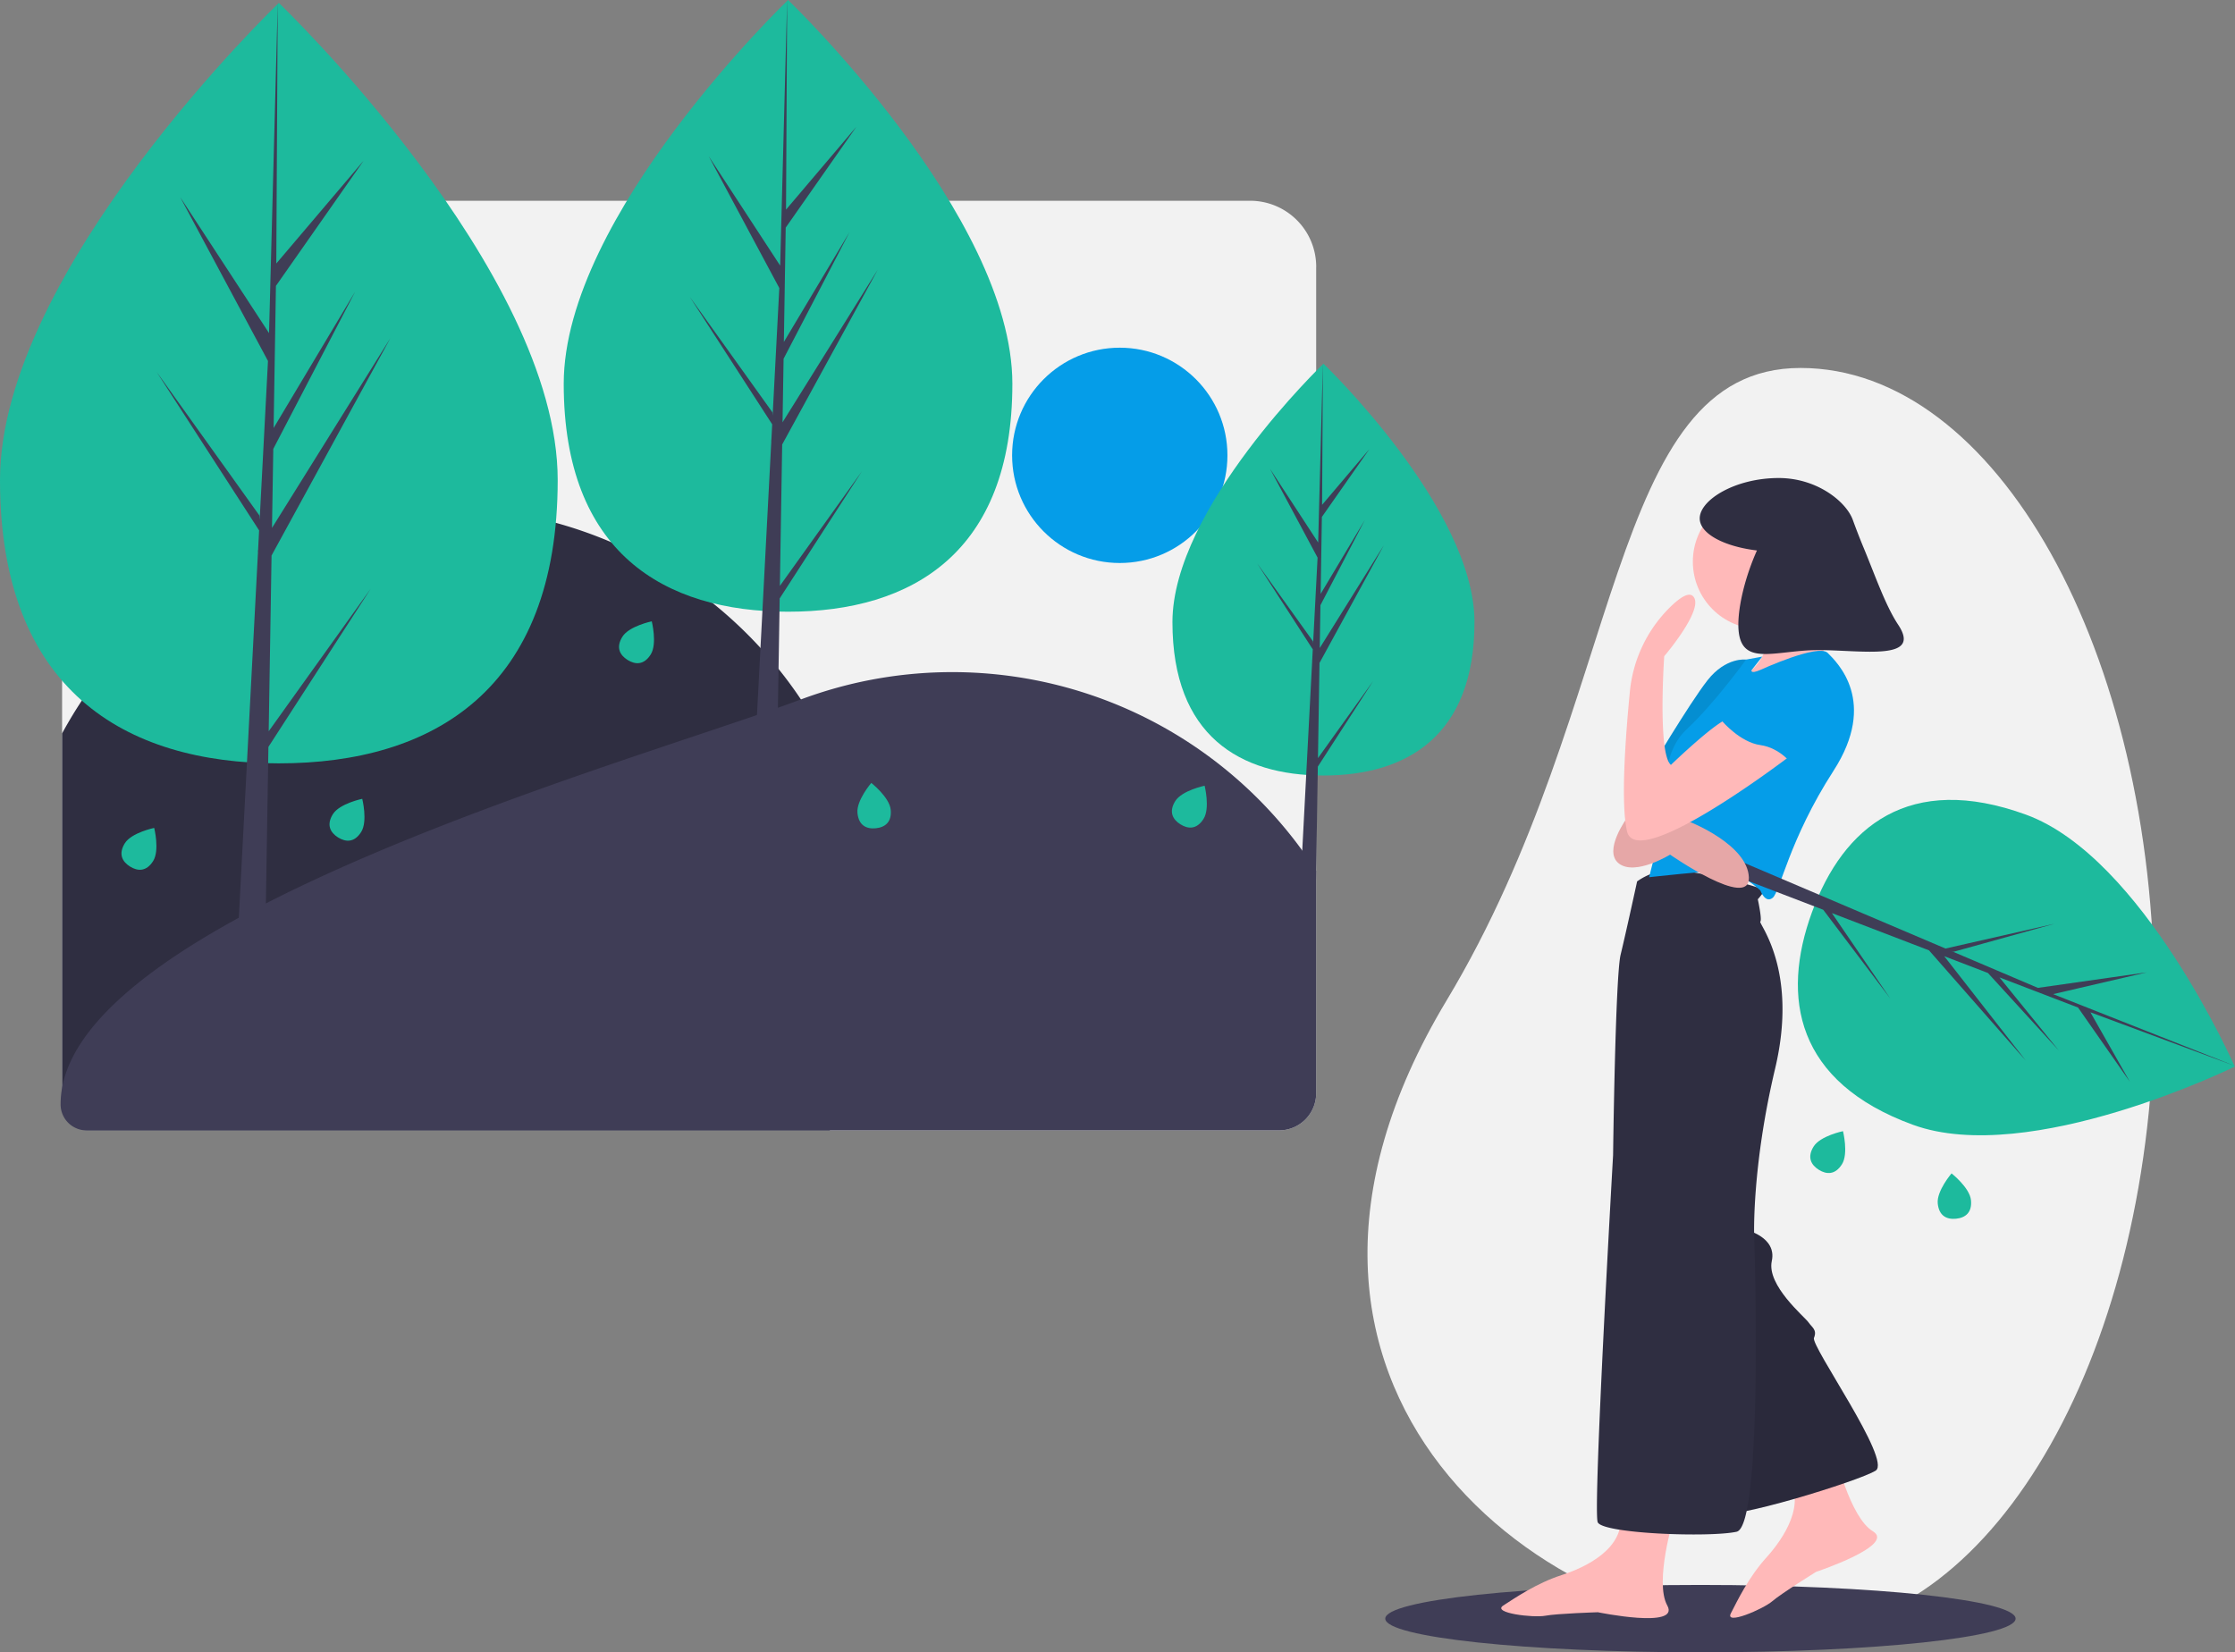 <svg xmlns="http://www.w3.org/2000/svg" width="1127.558" height="833.654"><rect width="100%" height="100%" fill="#808080" stroke="none"/><path fill="#F2F2F2" d="M664.01 134.63v416.99a18.7 18.7 0 01-18.69 18.69H44.5c-7.27 0-13.17-5.9-13.17-13.18v-371a84.84 84.84 0 0184.83-84.84h514.53a33.34 33.34 0 0133.34 33.34z"/><path fill="#2F2E41" d="M440.88 474.16a217 217 0 01-22.3 96.15H44.49c-7.27 0-13.17-5.9-13.17-13.18V370.05c57.47-105.8 189.83-144.97 295.63-87.5a218 218 0 01113.93 191.6z"/><path fill="#3F3D56" d="M664.01 439.37v112.25a18.7 18.7 0 01-18.69 18.69H43.66a13.08 13.08 0 01-13.08-13.08v-.13c0-93.5 290.8-173.25 373.48-204.21a218.26 218.26 0 01259.95 86.48z"/><circle cx="564.925" cy="229.739" r="54.315" fill="#059DE8"/><path fill="#1DBA9D" d="M281.36 242.2c0 105.95-62.98 142.94-140.68 142.94S0 348.14 0 242.2C0 136.25 140.68 1.47 140.68 1.47S281.36 136.25 281.36 242.2z"/><path fill="#3F3D56" d="M135.56 368.94l1.44-88.67 59.96-109.7-59.74 95.79.65-39.87 41.32-79.37-41.15 68.82 1.17-71.71 44.25-63.18-44.07 51.9.73-131.48-4.58 174.06.38-7.18-45-68.87 44.28 82.65-4.2 80.09-.12-2.13-51.87-72.47 51.71 79.98-.52 10.02-.1.15.05.82-10.64 203.18h14.21l1.7-104.94 51.6-79.79z"/><path fill="#1DBA9D" d="M510.74 193.64c0 85.23-50.67 114.99-113.16 114.99S284.4 278.87 284.4 193.64 397.58 0 397.58 0s113.16 108.42 113.16 193.64z"/><path fill="#3F3D56" d="M393.45 295.59l1.16-71.33 48.24-88.24-48.06 77.05.53-32.07 33.24-63.84-33.1 55.36.93-57.68L432 64l-35.45 41.76L397.12 0l-3.68 140.01.3-5.77-36.18-55.4 35.6 66.49-3.37 64.42-.1-1.71-41.72-58.3 41.6 64.34-.42 8.05-.08.12.04.67-8.56 163.43h11.43l1.37-84.42 41.5-64.17z"/><path fill="#1DBA9D" d="M743.87 313.87c0 57.37-34.1 77.4-76.19 77.4s-76.18-20.03-76.18-77.4 76.18-130.37 76.18-130.37 76.2 72.99 76.2 130.37z"/><path fill="#3F3D56" d="M664.91 382.5l.78-48.02 32.47-59.4-32.35 51.87.35-21.6 22.38-42.97-22.28 37.26.63-38.83 23.96-34.22L667 254.7l.39-71.2-2.48 94.26.2-3.89-24.36-37.3 23.97 44.77-2.26 43.37-.07-1.15-28.1-39.25 28.01 43.31-.28 5.43-.05.08.02.44-5.76 110.03h7.7l.92-56.83 27.93-43.2z"/><path fill="#1DBA9D" d="M182.23 419.73c-3.37 5.38-7.74 5.25-11.69 2.78-3.94-2.48-5.96-6.36-2.6-11.74 3.38-5.37 14.81-7.74 14.81-7.74s2.85 11.32-.52 16.7zM77.27 434.4c-3.37 5.39-7.75 5.26-11.69 2.79-3.94-2.48-5.96-6.36-2.6-11.74s14.81-7.74 14.81-7.74 2.85 11.32-.52 16.7zM449.36 408.54c.62 6.31-2.91 8.89-7.55 9.35s-8.6-1.38-9.22-7.7c-.63-6.31 6.97-15.18 6.97-15.18s9.18 7.2 9.8 13.53zM328.3 330.18c-3.38 5.38-7.75 5.25-11.7 2.78-3.94-2.47-5.96-6.36-2.59-11.73 3.37-5.38 14.8-7.75 14.8-7.75s2.86 11.32-.51 16.7zM607.21 413.12c-3.37 5.38-7.75 5.25-11.69 2.78-3.94-2.47-5.96-6.36-2.6-11.73 3.38-5.38 14.81-7.75 14.81-7.75s2.85 11.32-.52 16.7z"/><path fill="#F2F2F2" d="M1086.87 504.65c0 176.18-80 315.17-178.5 319-128.46 5-296.36-123.08-178.5-319 90.82-150.96 79.92-319 178.5-319s178.5 142.83 178.5 319z"/><ellipse cx="857.871" cy="816.654" fill="#3F3D56" rx="159" ry="17"/><path fill="#1DBA9D" d="M994.36 605.53c.63 6.32-2.91 8.9-7.54 9.36-4.64.45-8.6-1.38-9.23-7.7-.63-6.32 6.97-15.18 6.97-15.18s9.18 7.2 9.8 13.52zM929.27 587.4c-3.37 5.39-7.75 5.26-11.69 2.79-3.94-2.48-5.96-6.36-2.6-11.74 3.38-5.38 14.81-7.74 14.81-7.74s2.85 11.32-.52 16.7z"/><path fill="#FFB9B9" d="M925.61 732.77s7.53 32.76 19.26 39.82c11.73 7.06-28.63 20.45-28.63 20.45s-17.56 10.9-22.12 14.83c-4.56 3.94-24.11 12.36-20.9 6.1 3.23-6.25 8.9-18.15 17.83-28.04 8.94-9.88 20.7-27.57 10.46-41.35s24.1-11.81 24.1-11.81z"/><path fill="#059DE8" d="M884.84 334.2l-3.95-1.41s-10.14-1.41-19.44 10.43c-9.3 11.83-30.6 47.78-30.6 47.78l-7.89 18.6 27.91.85 21-46.23 12.97-30.03z"/><path d="M884.84 334.2l-3.95-1.41s-10.14-1.41-19.44 10.43c-9.3 11.83-30.6 47.78-30.6 47.78l-7.89 18.6 27.91.85 21-46.23 12.97-30.03z" opacity=".1"/><path fill="#2F2E41" d="M880.61 620.46s15.93 3.52 13.25 15.78c-2.68 12.27 16.63 28.2 18.47 30.87s4.5 3.8 2.81 7.9c-1.68 4.08 39.33 61.73 31.15 66.95s-74.42 25.65-80.34 21.56c-5.92-4.09-10.7-137.85-10.7-137.85l25.36-5.21z"/><path d="M880.61 620.46s15.93 3.52 13.25 15.78c-2.68 12.27 16.63 28.2 18.47 30.87s4.5 3.8 2.81 7.9c-1.68 4.08 39.33 61.73 31.15 66.95s-74.42 25.65-80.34 21.56c-5.92-4.09-10.7-137.85-10.7-137.85l25.36-5.21z" opacity=".1"/><path fill="#FFB9B9" d="M844.39 765.92s-9.87 32.13-3.24 44.11-35.02 3.4-35.02 3.4-20.66.64-26.58 1.77c-5.92 1.12-27.06-1.36-21.14-5.17s16.77-11.27 29.46-15.36c12.68-4.09 31.71-13.53 29.74-30.59s26.78 1.84 26.78 1.84z"/><path fill="#2F2E41" d="M825.92 444.7a31.07 31.07 0 0118.75-5.78c10.85.42 46.37 8.88 45.39 10.57a35.69 35.69 0 01-3.25 4.23s2.26 10.29 1.27 11.27 19.31 24.25 7.47 74.14c-11.84 49.9-10.57 84.43-10.57 84.43s4.8 146.3-8.88 149.26-67.51 1-70.05-4.79c-2.53-5.78 7.75-185.2 7.75-185.2s1.13-90.2 3.81-101.2 8.31-36.93 8.31-36.93z"/><circle cx="888.013" cy="283.383" r="33.968" fill="#FFB9B9"/><path fill="#FFB9B9" d="M882.87 305.86s21 20.58-4.93 36.51c-18.27 11.21 44.11-8.74 44.11-8.74s-12.97-33.12-11-40.73c1.98-7.61-28.18 12.96-28.18 12.96z"/><path fill="#059DE8" d="M888.08 338s29.18-13.39 33.97-8.6c4.8 4.8 25.51 24.53 2.96 59.48-22.55 34.96-26.92 61.17-30.73 64.13-3.8 2.96-6.2-3.8-6.2-3.8s-11-10.01-18.18-10.01c-7.19 0-37.92 3.38-37.92 3.38l8.6-34.1s-4.23-26.93 10.15-40.32 30.16-35.37 30.16-35.37l8.15-1.5-5.38 6.85s-.8 2.12 4.42-.14z"/><path fill="#1DBA9D" d="M965.04 567.48c-58.9-21.52-66.68-64.05-50.9-107.24 15.77-43.2 49.12-70.7 108.03-49.2 58.9 21.52 105.27 127.1 105.27 127.1s-103.5 50.85-162.4 29.34z"/><path fill="#3F3D56" d="M924.18 460.68l49 18.8L1022 535.1l-41.13-52.66 22.04 8.46 35.73 39.09-29.9-36.85 39.63 15.2 26.14 37.44-19.9-35.04 72.95 27.1-95.85-37.89 3.92 1.67 47.42-11.03-54.94 7.83-43.67-18.6 1.2.37 50.83-14.12-54.97 12.5-5.46-2.32-.07-.08-.46-.15-110.8-47.16-2.89 7.9 58 22.25 33.89 44.88z"/><path fill="#FFB9B9" d="M821 412.42s-12.55 16.91-4.24 23.26c8.32 6.34 25.8-4.51 25.8-4.51s40.3 28.05 39.74 11.56-29.45-27.91-29.45-27.91l-19.45.56 2.96-9.72-8.18-.85-7.19 7.61z"/><path d="M821 412.42s-12.55 16.91-4.24 23.26c8.32 6.34 25.8-4.51 25.8-4.51s40.3 28.05 39.74 11.56-29.45-27.91-29.45-27.91l-19.45.56 2.96-9.72-8.18-.85-7.19 7.61z" opacity=".1"/><path fill="#FFB9B9" d="M905.14 379.86s-79.21 61.03-84.29 39.6c-3.3-13.91-.76-48.2 1.42-70.5a69.1 69.1 0 0120.47-42.8c4.75-4.63 9.16-7.53 11.38-5.37 6.2 6.06-14.52 30.3-14.52 30.3s-3.39 49.2 3.38 54.83c0 0 24.51-23.66 29.6-23.32 5.07.35 32.56 17.26 32.56 17.26z"/><path fill="#2F2E41" d="M957.6 315.15c-6.48-9.77-11.84-25.48-17.62-39.32a337.09 337.09 0 01-5.26-13.59c-3.38-9.2-18.09-21.06-37.35-21.06-22.02 0-39.86 11.08-39.86 20.37 0 7.69 12.2 14.17 28.87 16.18-5.85 13.07-9.38 27.58-9.38 37.42 0 22.26 18.04 12.84 40.3 12.84 22.26 0 52.62 5.7 40.3-12.84z"/><path fill="#059DE8" d="M922.05 341.8s14.1 35.95-17.62 44.12c0 0-6.2-8.6-16.35-10-10.15-1.41-19.17-11.98-19.17-11.98s20.72-29.18 36.93-29.74c16.21-.57 16.21 7.6 16.21 7.6z"/></svg>